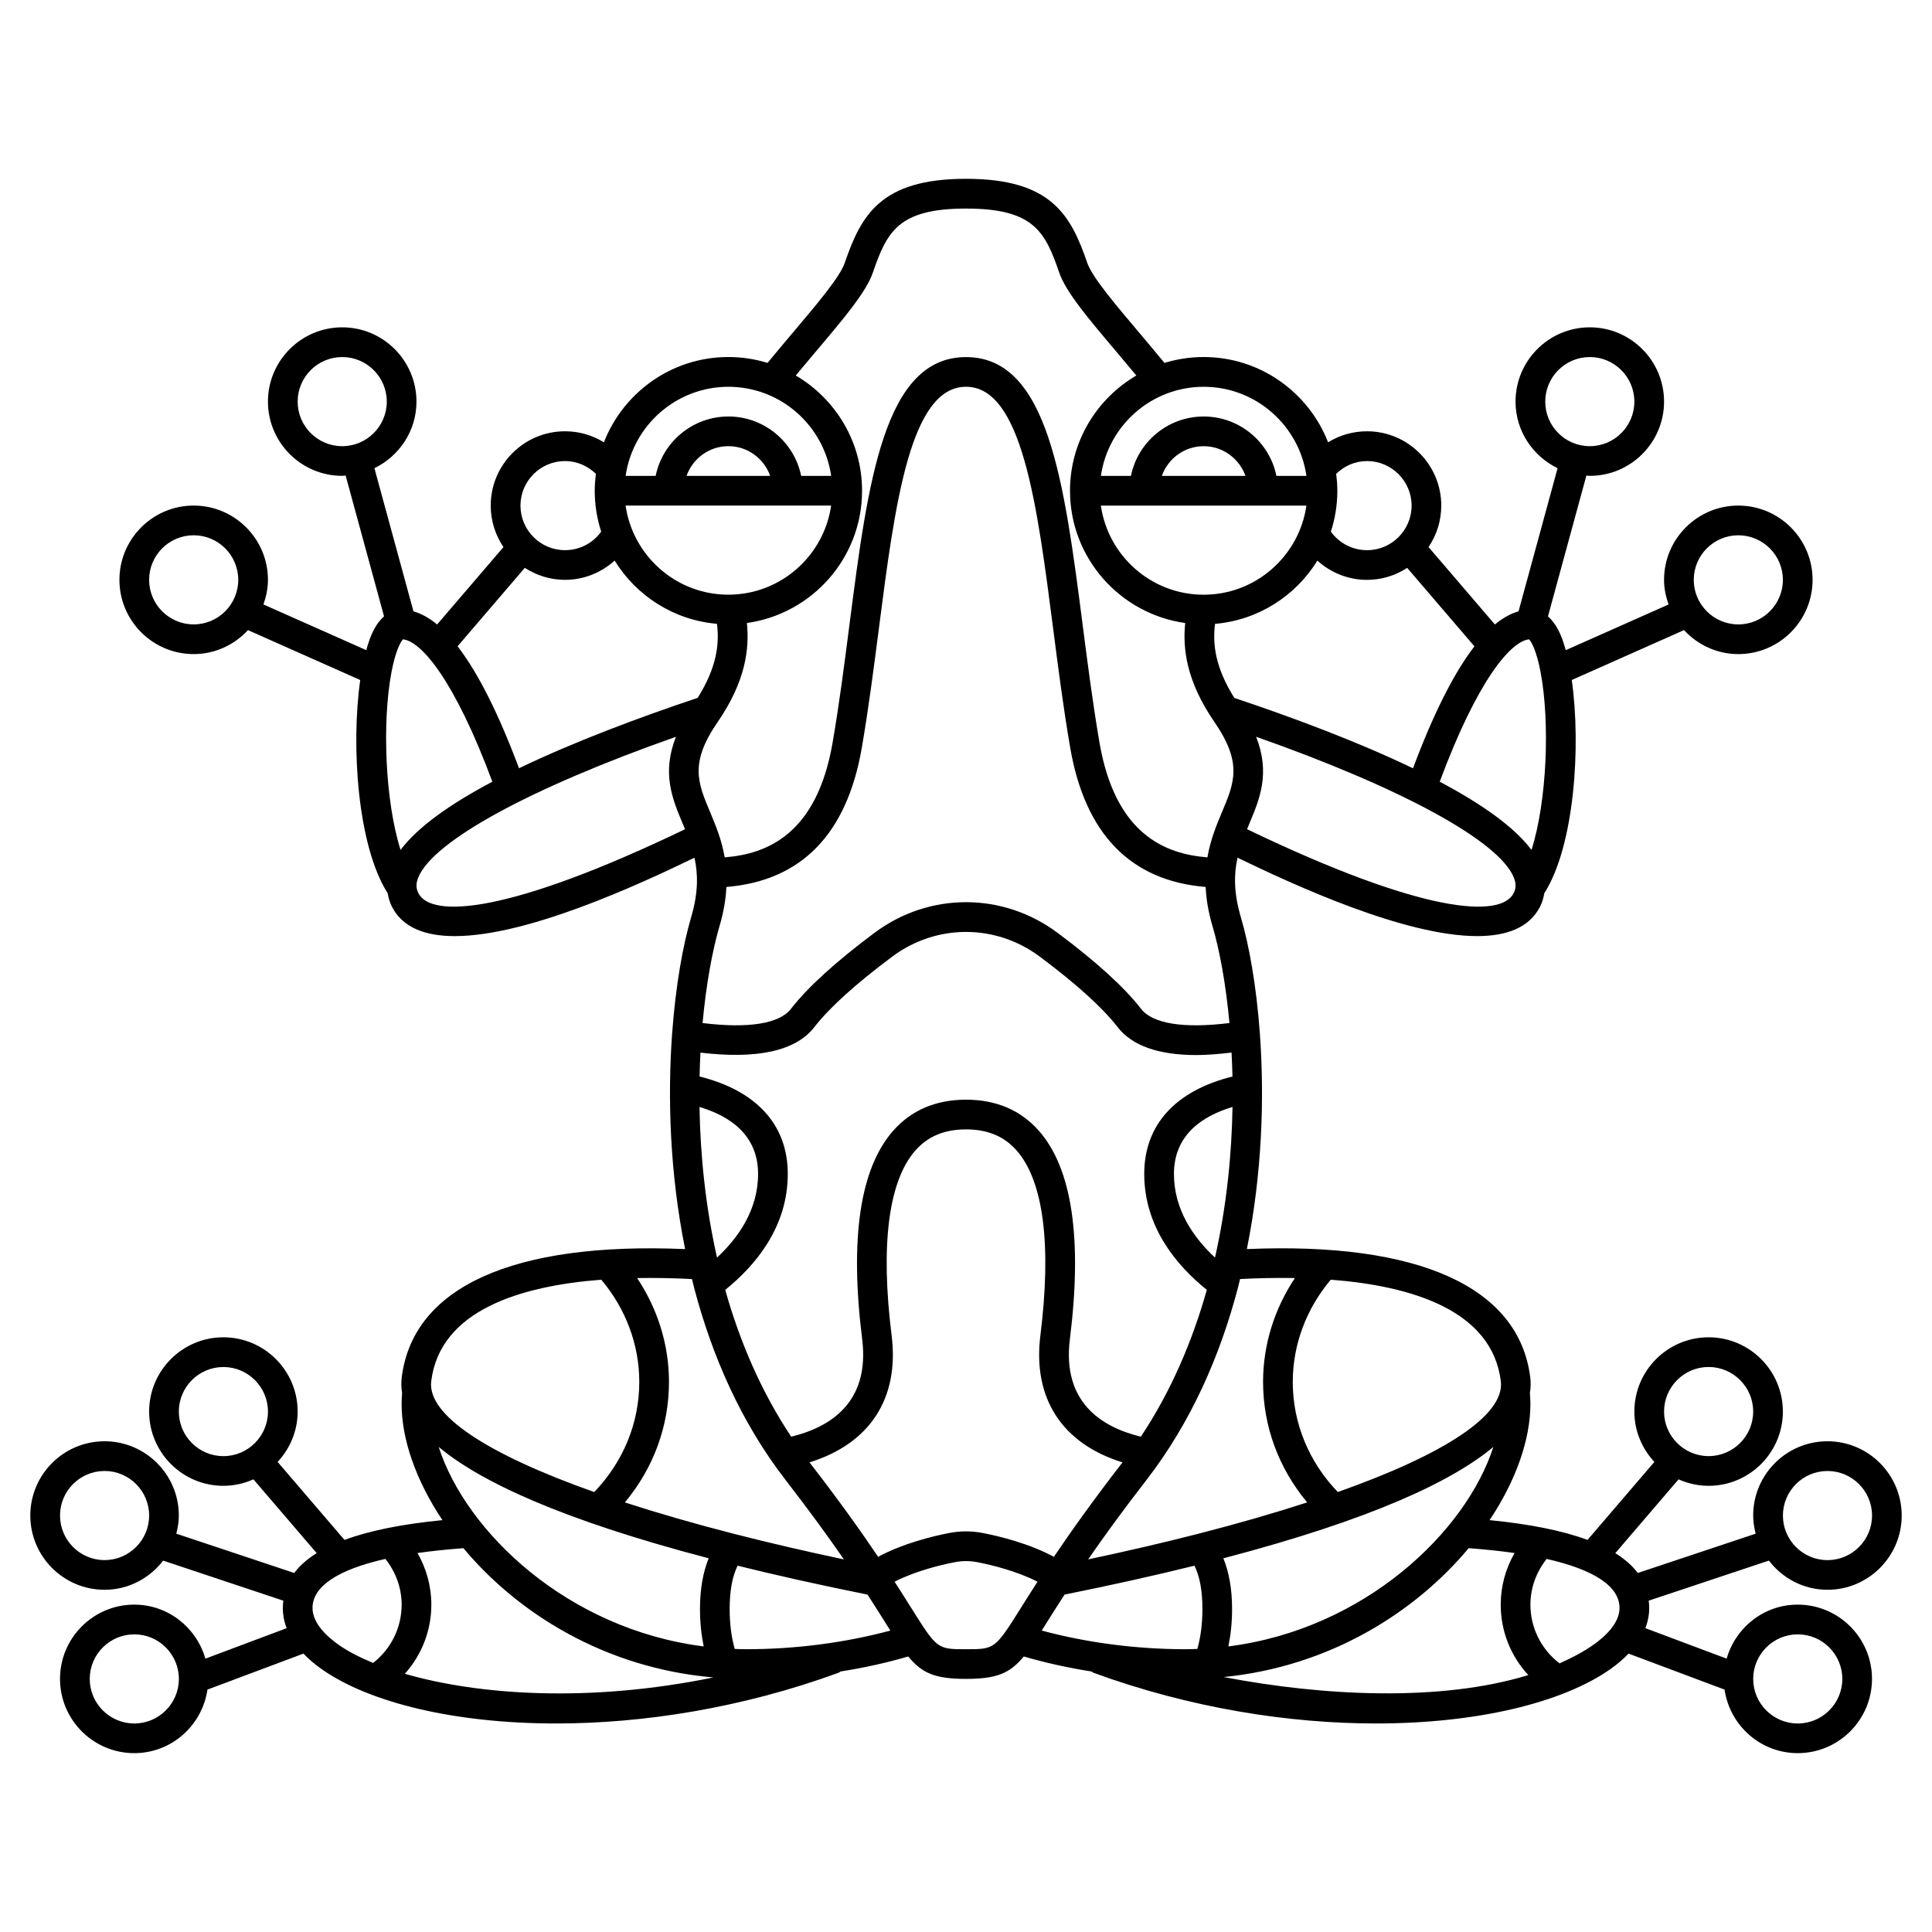 <?xml version="1.0" encoding="UTF-8"?>
<!-- Uploaded to: ICON Repo, www.svgrepo.com, Generator: ICON Repo Mixer Tools -->
<svg fill="#000000" width="800px" height="800px" version="1.1" viewBox="144 144 512 512" xmlns="http://www.w3.org/2000/svg">
 <path d="m628.29 565.31c10.852 0 19.68-8.828 19.68-19.68 0-10.852-8.828-19.68-19.68-19.68-10.852 0-19.68 8.828-19.68 19.68 0 1.668 0.273 3.262 0.664 4.812l-31.246 10.414c-1.453-1.945-3.453-3.691-5.957-5.254l16.766-19.562c2.441 1.086 5.125 1.715 7.965 1.715 10.852 0 19.68-8.828 19.68-19.68s-8.828-19.68-19.68-19.68c-10.852 0-19.68 8.828-19.68 19.68 0 5.164 2.043 9.832 5.305 13.348l-17.715 20.668c-6.609-2.449-15.246-4.191-25.953-5.242 6.992-10.484 10.812-21.391 10.812-30.758 0-1.031-0.047-2-0.133-2.914 0.238-1.43 0.266-2.801 0.102-4.121-2.965-24.012-29.613-35.984-75.105-34.039 4.082-20.238 4.652-40.227 3.461-56.902-0.008-0.078 0.023-0.145 0.008-0.223-0.004-0.031-0.027-0.059-0.031-0.09-0.922-12.605-2.844-23.309-5.031-30.727-1.934-6.562-1.836-11.469-0.883-15.777 15.195 7.359 44.367 20.781 63.52 20.777 7.699 0 13.777-2.176 16.648-7.793 0.586-1.141 0.914-2.34 1.125-3.551 7.984-12.5 9.777-38.969 7.285-56.523l29.746-13.223c3.598 3.883 8.695 6.356 14.391 6.356 10.852 0 19.68-8.828 19.68-19.68 0-10.852-8.828-19.68-19.68-19.68s-19.68 8.828-19.68 19.68c0 2.297 0.473 4.477 1.199 6.531l-27.246 12.109c-0.578-2.082-1.23-3.926-1.98-5.352-0.855-1.629-1.789-2.777-2.738-3.594l10.184-37.332c0.301 0.004 0.59 0.082 0.902 0.082 10.852 0 19.68-8.828 19.68-19.68 0-10.852-8.828-19.68-19.68-19.68s-19.68 8.828-19.68 19.68c0 7.781 4.574 14.457 11.145 17.648l-10.348 37.938c-2.082 0.586-4.168 1.742-6.266 3.484l-17.586-20.52c2.129-3.137 3.371-6.926 3.371-11 0-10.852-8.828-19.68-19.68-19.68-3.711 0-7.254 1.031-10.312 2.922-5.152-13.207-17.973-22.602-32.98-22.602-3.613 0-7.098 0.551-10.383 1.559-2.215-2.691-4.441-5.348-6.586-7.879-6.465-7.644-12.566-14.863-13.852-18.574-4.352-12.656-9.477-22.336-32.156-22.336-22.672 0-27.801 9.68-32.156 22.332-1.277 3.715-7.387 10.934-13.852 18.578-2.144 2.535-4.371 5.188-6.586 7.879-3.289-1.008-6.769-1.559-10.383-1.559-15.008 0-27.832 9.395-32.984 22.602-3.059-1.891-6.602-2.922-10.312-2.922-10.852 0-19.68 8.828-19.68 19.68 0 4.074 1.242 7.859 3.375 11.004l-17.586 20.52c-2.094-1.738-4.184-2.902-6.266-3.484l-10.348-37.938c6.57-3.195 11.145-9.871 11.145-17.652 0-10.852-8.828-19.68-19.68-19.68s-19.68 8.828-19.68 19.68c0 10.852 8.828 19.68 19.68 19.68 0.312 0 0.598-0.078 0.906-0.09l10.184 37.332c-0.945 0.82-1.883 1.969-2.738 3.594-0.746 1.43-1.402 3.269-1.98 5.352l-27.246-12.109c0.723-2.051 1.195-4.227 1.195-6.523 0-10.852-8.828-19.68-19.68-19.68s-19.68 8.828-19.68 19.68c0 10.852 8.828 19.68 19.68 19.68 5.695 0 10.793-2.473 14.391-6.352l29.746 13.223c-2.492 17.551-0.703 44.02 7.281 56.52 0.207 1.215 0.535 2.414 1.121 3.555 2.879 5.621 8.949 7.793 16.652 7.793 19.152 0 48.328-13.422 63.52-20.777 0.953 4.305 1.055 9.215-0.879 15.777-2.188 7.418-4.109 18.121-5.031 30.727-0.008 0.031-0.027 0.059-0.035 0.09-0.012 0.078 0.016 0.152 0.008 0.23-1.191 16.676-0.621 36.656 3.461 56.895-45.52-1.949-72.145 10.02-75.105 34.039-0.16 1.316-0.137 2.691 0.102 4.121-0.082 0.91-0.129 1.875-0.129 2.91 0 9.363 3.816 20.273 10.812 30.758-10.711 1.051-19.344 2.793-25.953 5.242l-17.715-20.668c3.262-3.516 5.305-8.184 5.305-13.348 0-10.852-8.828-19.68-19.68-19.68-10.852 0-19.68 8.828-19.68 19.68s8.828 19.68 19.68 19.68c2.836 0 5.523-0.629 7.961-1.719l16.766 19.562c-2.508 1.566-4.508 3.309-5.957 5.254l-31.246-10.414c0.395-1.547 0.668-3.141 0.668-4.809 0-10.852-8.828-19.68-19.68-19.68-10.852 0-19.68 8.828-19.68 19.68 0 10.852 8.828 19.68 19.68 19.68 6.336 0 11.926-3.062 15.527-7.731l31.852 10.617c-0.07 0.629-0.145 1.262-0.145 1.922 0 1.539 0.25 3.371 1.02 5.367l-21.535 8.078c-2.359-8.238-9.871-14.32-18.848-14.32-10.852 0-19.68 8.828-19.68 19.68 0 10.852 8.828 19.68 19.68 19.68 9.879 0 18.004-7.344 19.395-16.844l25.438-9.535c1.324 1.383 2.918 2.781 4.902 4.172 12.664 8.855 35.207 14.344 62.039 14.344 22.992 0 49.121-4.035 74.848-13.434 0.219-0.078 0.379-0.238 0.574-0.352 6.195-0.965 12.191-2.301 17.91-3.969 3.695 4.5 7.238 5.938 15.312 5.938s11.613-1.441 15.309-5.938c5.723 1.664 11.715 3 17.91 3.969 0.195 0.113 0.355 0.273 0.574 0.352 25.727 9.398 51.855 13.434 74.848 13.434 26.824 0 49.379-5.492 62.039-14.344 1.992-1.395 3.582-2.789 4.902-4.172l25.438 9.535c1.391 9.5 9.516 16.844 19.395 16.844 10.852 0 19.68-8.828 19.68-19.68 0-10.852-8.828-19.68-19.68-19.68-8.977 0-16.488 6.082-18.84 14.316l-21.535-8.078c0.762-2 1.02-3.824 1.02-5.367 0-0.656-0.07-1.289-0.141-1.922l31.852-10.617c3.59 4.672 9.18 7.734 15.52 7.734zm-31.488-59.043c6.512 0 11.809 5.297 11.809 11.809s-5.297 11.809-11.809 11.809-11.809-5.297-11.809-11.809c0-6.508 5.297-11.809 11.809-11.809zm7.871-220.41c6.512 0 11.809 5.297 11.809 11.809 0 6.512-5.297 11.809-11.809 11.809s-11.809-5.297-11.809-11.809c0-6.512 5.297-11.809 11.809-11.809zm-39.359-47.234c6.512 0 11.809 5.297 11.809 11.809 0 6.512-5.297 11.809-11.809 11.809s-11.809-5.297-11.809-11.809c0-6.512 5.297-11.809 11.809-11.809zm-342.43 11.809c0-6.512 5.297-11.809 11.809-11.809s11.809 5.297 11.809 11.809c0 6.512-5.297 11.809-11.809 11.809s-11.809-5.297-11.809-11.809zm-27.555 59.039c-6.512 0-11.809-5.297-11.809-11.809 0-6.512 5.297-11.809 11.809-11.809s11.809 5.297 11.809 11.809c0 6.512-5.297 11.809-11.809 11.809zm-3.934 208.61c0-6.512 5.297-11.809 11.809-11.809s11.809 5.297 11.809 11.809-5.297 11.809-11.809 11.809-11.809-5.297-11.809-11.809zm-19.68 39.359c-6.512 0-11.809-5.297-11.809-11.809 0-6.512 5.297-11.809 11.809-11.809 6.512 0 11.809 5.297 11.809 11.809 0 6.512-5.301 11.809-11.809 11.809zm368.04-29.988c-7.215 22.445-34.086 48.285-70.223 52.867 0.629-3.074 0.984-6.359 0.984-9.891 0-5.324-0.809-9.734-2.305-13.465 39.227-10.273 60.648-20.402 71.543-29.512zm1.98-17.422c1.102 8.918-14.758 19.309-43.199 29.375-7.688-8.012-11.938-18.27-11.938-29.195 0-9.855 3.586-19.387 10.066-27.078 21.375 1.637 42.742 8.07 45.07 26.898zm-54.566-27.336c-5.457 8.195-8.441 17.711-8.441 27.516 0 11.777 4.137 22.895 11.691 31.941-8.656 2.812-18.258 5.594-28.758 8.285-0.172 0.031-0.336 0.074-0.508 0.129-8.977 2.297-18.598 4.535-28.781 6.688 4.016-5.809 8.98-12.688 15.434-21.016 11.852-15.312 19.531-32.984 24.238-50.883 0.027-0.094 0.051-0.184 0.07-0.281 0.184-0.703 0.352-1.41 0.523-2.113 4.492-0.238 9.426-0.355 14.531-0.266zm-153.15-5.422c-3.078-13.656-4.434-27.309-4.641-39.914 7.879 2.348 15.523 7.312 15.523 17.746 0 9.492-5.219 16.891-10.883 22.168zm18.754-22.168c0-13.043-8.324-22.074-23.379-25.82 0.047-2.156 0.133-4.258 0.238-6.324 15.09 1.789 25.285-0.445 30.184-6.769 4.008-5.164 10.953-11.449 20.648-18.684 11.688-8.715 27.391-8.711 39.078 0 9.695 7.234 16.645 13.523 20.648 18.688 3.824 4.934 10.828 7.406 20.887 7.406 2.828 0 5.988-0.27 9.297-0.66 0.109 2.074 0.195 4.184 0.242 6.344-15.055 3.75-23.379 12.777-23.379 25.82 0 14.094 8.574 24.273 16.582 30.715-3.805 13.531-9.441 26.836-17.48 38.914-10.289-2.481-20.906-9.047-18.809-25.844 3.336-26.691 0.57-45.273-8.227-55.234-4.82-5.457-11.316-8.23-19.297-8.23s-14.477 2.769-19.293 8.23c-8.793 9.961-11.562 28.543-8.227 55.234 2.098 16.801-8.52 23.363-18.809 25.844-8.039-12.074-13.676-25.383-17.484-38.91 8.008-6.445 16.578-16.621 16.578-30.719zm-71.227-107.51c-5.434-14.52-10.871-25.309-16.281-32.32l17.816-20.789c3.078 1.992 6.723 3.18 10.652 3.18 4.961 0 9.602-1.887 13.156-5.098 5.742 9.312 15.645 15.777 27.117 16.75 0.676 5.312-0.02 11.492-5.109 19.621-15.562 5.207-32.719 11.621-47.352 18.656zm82.719-69.613c-1.922 13.332-13.387 23.617-27.238 23.617-13.852 0-25.316-10.285-27.238-23.617zm-38.32-7.871c1.629-4.57 5.961-7.871 11.082-7.871 5.125 0 9.453 3.301 11.082 7.871zm8.773 119.2c1.113-3.781 1.637-7.164 1.785-10.254 19.875-1.629 31.945-14.02 35.887-36.895 1.785-10.359 3.168-21.086 4.508-31.461 4.254-33.016 8.27-64.203 23.109-64.203s18.852 31.184 23.105 64.199c1.34 10.371 2.715 21.102 4.508 31.461 3.945 22.875 16.012 35.266 35.887 36.895 0.152 3.094 0.672 6.473 1.789 10.254 1.883 6.383 3.562 15.309 4.523 25.809-12.062 1.492-20.332 0.207-23.406-3.746-4.441-5.727-11.895-12.512-22.164-20.172-14.496-10.809-33.984-10.816-48.484 0-10.266 7.66-17.723 14.445-22.164 20.172-3.074 3.953-11.34 5.234-23.406 3.746 0.961-10.496 2.644-19.426 4.523-25.805zm155.5-111.32c-1.922 13.332-13.387 23.617-27.238 23.617-13.852 0-25.316-10.285-27.238-23.617zm-38.32-7.871c1.629-4.57 5.961-7.871 11.082-7.871 5.125 0 9.453 3.301 11.082 7.871zm41.223 22.457c3.562 3.211 8.199 5.098 13.156 5.098 3.93 0 7.574-1.184 10.648-3.176l17.816 20.789c-5.406 7.012-10.848 17.797-16.281 32.32-14.629-7.039-31.785-13.445-47.348-18.652-5.094-8.129-5.789-14.312-5.113-19.625 11.477-0.98 21.379-7.441 27.121-16.754zm-27.129 184.7c-5.668-5.277-10.883-12.676-10.883-22.168 0-10.434 7.644-15.398 15.523-17.746-0.207 12.605-1.562 26.258-4.641 39.914zm-85.699 20.641c-3.004-24.008-0.82-40.969 6.312-49.047 3.312-3.746 7.695-5.57 13.402-5.57s10.09 1.824 13.395 5.57c7.133 8.082 9.316 25.039 6.312 49.047-2.086 16.695 5.801 28.676 21.766 33.629-7.965 10.297-13.742 18.441-18.184 25.027-6.562-3.527-14.348-5.441-18.824-6.309-2.965-0.57-5.973-0.574-8.938 0-4.481 0.871-12.266 2.777-18.82 6.305-4.441-6.59-10.219-14.734-18.184-25.027 15.961-4.949 23.855-16.93 21.762-33.625zm164.84-117.21c-3.406 6.672-23.855 5.543-70.652-16.961 0.203-0.492 0.406-0.984 0.613-1.477 2.769-6.59 5.59-13.371 1.793-23.02 38.449 13.535 64.312 27.574 68.281 37.273 0.645 1.59 0.637 2.879-0.035 4.184zm4.734-11.461c-4.609-6.176-13.398-12.297-24.324-18.082 10.055-27.074 18.895-37.258 23.688-37.73 0.613 0.641 1.988 3.035 3.066 8.805 2.473 13.254 1.672 34.055-2.43 47.008zm-43.586-103.06c6.512 0 11.809 5.297 11.809 11.809s-5.297 11.809-11.809 11.809c-3.832 0-7.379-1.848-9.586-4.902 1.105-3.426 1.715-7.062 1.715-10.844 0-1.52-0.125-3.004-0.316-4.477 2.195-2.137 5.074-3.394 8.188-3.394zm-16.059 3.934h-7.953c-1.832-8.969-9.777-15.742-19.281-15.742-9.504 0-17.453 6.773-19.281 15.742h-7.957c1.922-13.332 13.387-23.617 27.238-23.617 13.848 0 25.316 10.285 27.234 23.617zm-130.21-32.723c7.559-8.934 13.523-15.988 15.285-21.098 3.742-10.875 6.734-17.027 24.715-17.027 17.984 0 20.977 6.152 24.715 17.027 1.758 5.109 7.727 12.164 15.285 21.098 1.672 1.977 3.398 4.035 5.129 6.117-10.496 6.152-17.578 17.523-17.578 30.543 0 17.871 13.312 32.648 30.531 35.047-0.703 6.773 0.312 15.43 7.738 26.227 7.477 10.871 5.301 16.051 2.004 23.895-1.449 3.445-3.055 7.312-3.859 11.98-11.047-0.871-24.379-5.953-28.594-30.379-1.754-10.195-3.129-20.832-4.453-31.125-4.918-38.137-9.156-71.07-30.918-71.07s-26 32.934-30.914 71.07c-1.324 10.293-2.695 20.934-4.453 31.125-4.211 24.426-17.543 29.508-28.59 30.379-0.812-4.668-2.414-8.539-3.863-11.98-3.297-7.844-5.481-13.023 2.008-23.895 7.422-10.797 8.438-19.457 7.734-26.227 17.215-2.398 30.523-17.18 30.523-35.047 0-13.02-7.082-24.391-17.574-30.547 1.734-2.082 3.457-4.137 5.129-6.113zm-22.977 9.105c13.852 0 25.316 10.285 27.238 23.617h-7.953c-1.832-8.969-9.777-15.742-19.281-15.742s-17.453 6.773-19.281 15.742h-7.961c1.922-13.332 13.387-23.617 27.238-23.617zm-43.297 19.684c3.113 0 5.996 1.258 8.188 3.398-0.188 1.469-0.316 2.953-0.316 4.473 0 3.781 0.609 7.418 1.711 10.84-2.207 3.059-5.75 4.902-9.582 4.902-6.512 0-11.809-5.297-11.809-11.809 0-6.508 5.297-11.805 11.809-11.805zm-46.012 56.051c1.078-5.769 2.453-8.164 3.066-8.805 4.793 0.473 13.629 10.66 23.688 37.73-10.926 5.781-19.719 11.906-24.324 18.082-4.102-12.949-4.906-33.75-2.43-47.008zm7.16 58.473c-0.668-1.309-0.676-2.598-0.031-4.18 3.965-9.699 29.832-23.738 68.281-37.273-3.797 9.648-0.98 16.43 1.793 23.023 0.207 0.492 0.41 0.984 0.609 1.477-46.801 22.496-67.242 23.617-70.652 16.953zm72.492 102.25c0.176 0.707 0.344 1.414 0.527 2.121 0.02 0.09 0.039 0.176 0.066 0.27 4.707 17.902 12.387 35.578 24.238 50.891 6.449 8.332 11.418 15.203 15.434 21.016-10.188-2.156-19.812-4.394-28.793-6.691-0.16-0.051-0.32-0.094-0.484-0.121-10.5-2.695-20.109-5.477-28.77-8.289 7.559-9.047 11.691-20.164 11.691-31.941 0-9.805-2.984-19.324-8.438-27.516 5.102-0.09 10.035 0.027 14.527 0.262zm-67.117 44.496c10.895 9.105 32.32 19.234 71.547 29.508-1.504 3.731-2.305 8.141-2.305 13.465 0 3.531 0.359 6.816 0.984 9.891-36.141-4.57-63.012-30.414-70.227-52.863zm-1.98-17.422c2.32-18.824 23.699-25.258 45.066-26.898 6.484 7.691 10.07 17.223 10.07 27.078 0 10.926-4.25 21.184-11.938 29.195-28.441-10.066-44.301-20.457-43.199-29.375zm-78.688 90.707c-6.512 0-11.809-5.297-11.809-11.809s5.297-11.809 11.809-11.809 11.809 5.297 11.809 11.809-5.297 11.809-11.809 11.809zm47.23-30.617c0-5.723 6.734-10.156 19.309-12.996 2.742 3.465 4.309 7.672 4.309 12.125 0 6.094-2.801 11.719-7.555 15.441-3.586-1.473-6.652-3.066-9.047-4.738-3.195-2.238-7.016-5.762-7.016-9.832zm24.465 17.445c4.465-4.981 7.023-11.43 7.023-18.316 0-4.867-1.297-9.547-3.672-13.68 3.703-0.535 7.781-0.961 12.168-1.289 14.344 17.18 37.395 31.766 66.246 34.254-33.023 6.785-62.422 4.644-81.766-0.969zm90.469-6.508c-1.023 0-2.035-0.043-3.047-0.074-0.879-3.125-1.34-6.652-1.34-10.551 0-4.891 0.691-8.613 2.102-11.512 10.305 2.555 21.766 5.113 34.43 7.664 1.828 2.816 3.398 5.305 4.742 7.449 0.457 0.727 0.891 1.422 1.312 2.082-11.875 3.184-24.926 4.941-38.199 4.941zm58.254 0c-7.66 0-7.66 0-14.695-11.215-1.227-1.961-2.617-4.168-4.234-6.676 5.488-2.82 12.09-4.426 15.961-5.176 1.969-0.387 3.977-0.383 5.945 0 3.863 0.75 10.473 2.359 15.961 5.18-1.617 2.508-3.004 4.715-4.234 6.676-7.047 11.211-7.047 11.211-14.703 11.211zm21.367-7.027c1.348-2.144 2.914-4.633 4.742-7.449 12.664-2.551 24.125-5.109 34.43-7.664 1.41 2.902 2.102 6.617 2.102 11.512 0 3.902-0.461 7.426-1.34 10.551-1.016 0.035-2.027 0.078-3.051 0.078-13.273 0-26.324-1.758-38.195-4.945 0.418-0.66 0.855-1.355 1.312-2.082zm46.918 14.402c28.234-2.809 50.793-17.234 64.918-34.152 4.387 0.328 8.465 0.75 12.168 1.289-2.383 4.133-3.676 8.812-3.676 13.68 0 7.039 2.656 13.637 7.312 18.66-23.07 7.102-54.152 5.625-80.723 0.523zm97.879-8.48c-2.676 1.875-5.707 3.434-8.879 4.856-4.848-3.719-7.719-9.398-7.719-15.559 0-4.457 1.566-8.66 4.305-12.121 12.574 2.844 19.309 7.273 19.309 12.992 0.004 4.07-3.816 7.594-7.016 9.832zm54.25-2.832c6.512 0 11.809 5.297 11.809 11.809s-5.297 11.809-11.809 11.809c-6.512 0-11.809-5.297-11.809-11.809 0-6.508 5.301-11.809 11.809-11.809zm7.875-43.293c6.512 0 11.809 5.297 11.809 11.809 0 6.512-5.297 11.809-11.809 11.809-6.512 0-11.809-5.297-11.809-11.809 0-6.512 5.297-11.809 11.809-11.809z"/>
</svg>
